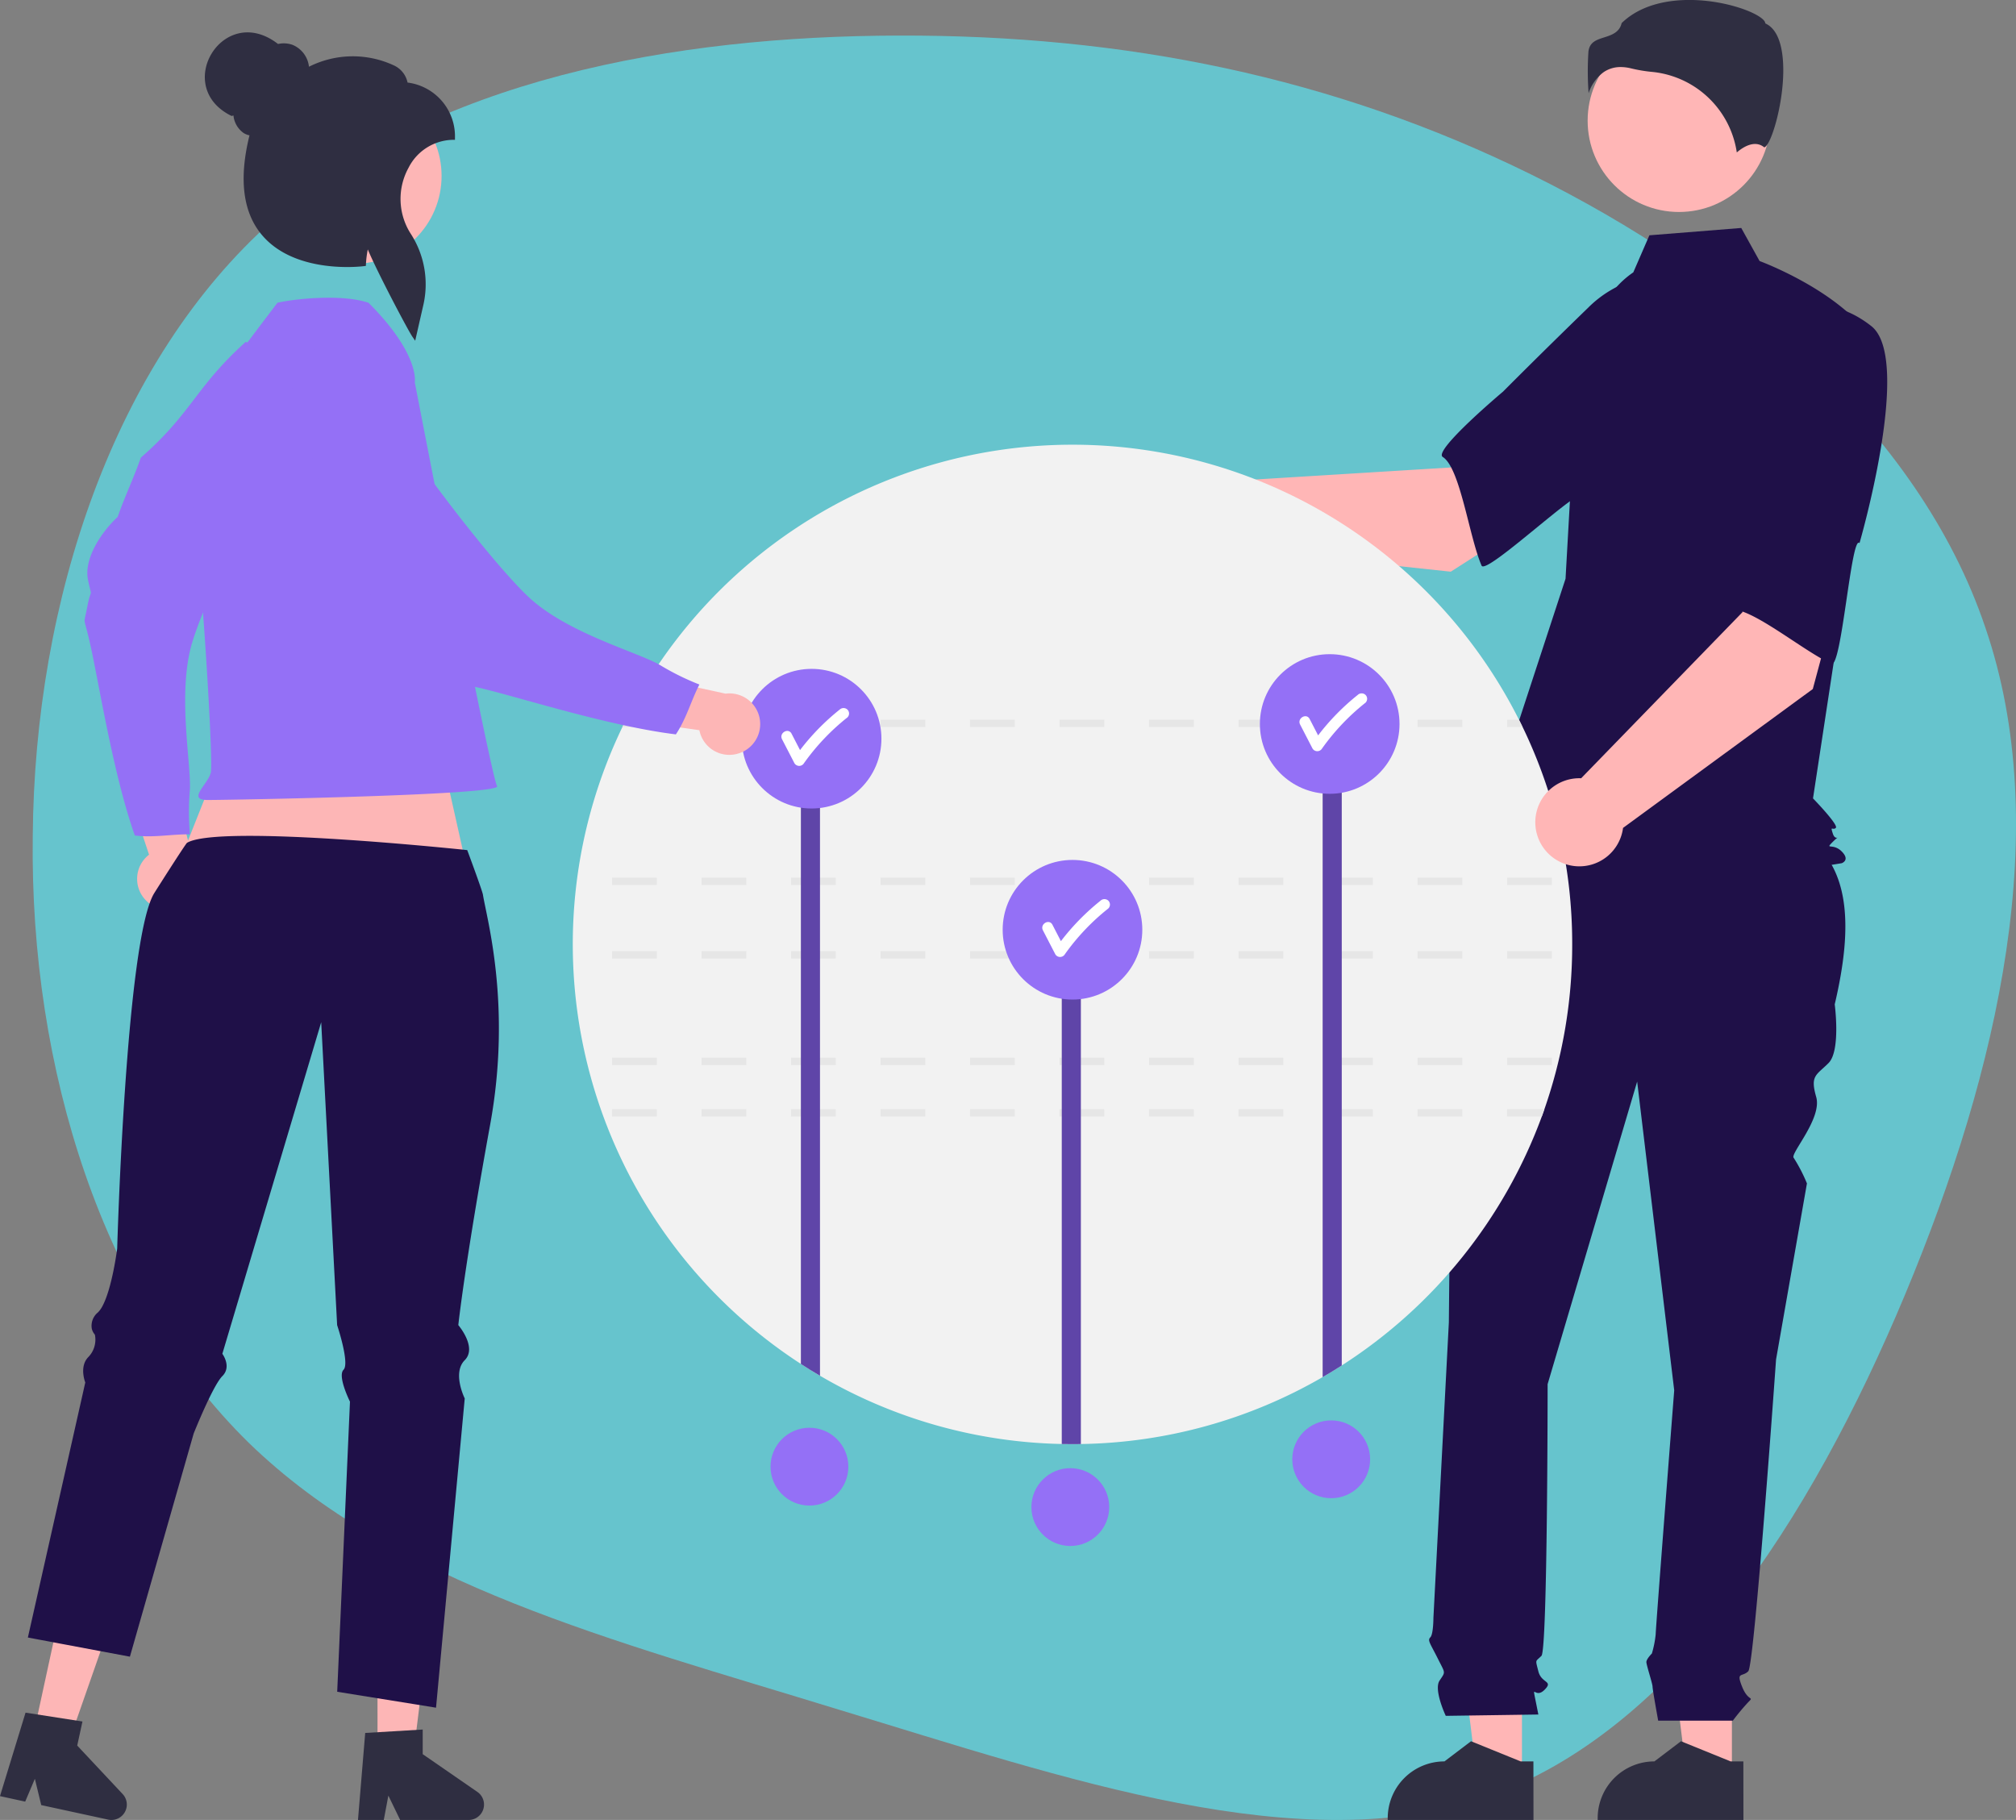 <svg xmlns="http://www.w3.org/2000/svg" width="219.918" height="198.538" viewBox="0 0 219.918 198.538">
  <rect x="0" y="0" width="219.918" height="198.538" fill="#808080" stroke="none"/>
  <g id="Group_21077" data-name="Group 21077" transform="translate(-837.009 -1910.144)">
    <g id="Group_20913" data-name="Group 20913" transform="translate(-122.99 -508.144)">
      <path id="_621dcb9c18191516b16d18df_roadmap_blob" data-name="621dcb9c18191516b16d18df_roadmap_blob" d="M163.714,15.468C185.371,26.15,205.931,43.206,213.22,64.9c7.417,21.678,1.562,47.993-8.769,72.735s-25.295,47.668-45.574,54.795c-20.294,7-46.06-2.043-70.737-9.517-24.691-7.6-48.421-13.622-64.377-29.119C7.935,138.28-.135,113.161.208,87.6c.2-25.671,8.813-51.779,26.2-67.169C43.919,5.03,70.2.343,94.675.289,119.273.22,142.056,4.785,163.714,15.468Z" transform="translate(963.364 2421.879)" fill="#66c4cd"/>
      <path id="Path_21425" data-name="Path 21425" d="M403.427,421.441a3.331,3.331,0,0,1,.218-5.1l-3.73-11.235,5.941,1.6,2.631,10.425a3.349,3.349,0,0,1-5.06,4.318Z" transform="translate(572.613 2095.184)" fill="#fdb6b6"/>
      <path id="Path_21426" data-name="Path 21426" d="M409.269,292.808c.986.565,6.818-.835,7.957-.437-.629,3.836,2.786,2.4-.922,7.435s-11.178,20.145-12.875,25.79-.017,13.6-.271,16.278a27.763,27.763,0,0,0,.023,4.657c-2-.025-3.979.39-6.014.125-2.17-6.141-3.629-14.882-4.62-19.713s-1.027-2.788-.573-5.2.564-.66.087-2.971,1.453-5.214,3.237-6.87c.769-2.212,1.763-4.275,2.525-6.464C403.4,300.569,403.77,297.757,409.269,292.808Z" transform="translate(577.539 2162.773)" fill="#9470f6"/>
      <path id="Path_21427" data-name="Path 21427" d="M561.465,454.976h-4.93l-2.345-19.015h7.276Z" transform="translate(587.461 2157.07)" fill="#ffb6b6"/>
      <path id="Path_21428" data-name="Path 21428" d="M819.38,683.007h-15.9v-.2a6.187,6.187,0,0,1,6.187-6.187h0l2.9-2.2,5.417,2.2h1.388Z" transform="translate(330.804 1933.818)" fill="#2f2e41"/>
      <path id="Path_21429" data-name="Path 21429" d="M504.325,454.976H499.4l-2.345-19.015h7.276Z" transform="translate(621.698 2157.07)" fill="#ffb6b6"/>
      <path id="Path_21430" data-name="Path 21430" d="M762.24,683.007h-15.9v-.2a6.187,6.187,0,0,1,6.187-6.187h0l2.9-2.2,5.418,2.2h1.388Z" transform="translate(365.041 1933.818)" fill="#2f2e41"/>
      <path id="Path_21431" data-name="Path 21431" d="M765.584,424.569l32.066.8c6.09,3.308,6.182,10.467,4.187,18.967,0,0,.674,5.052-.674,6.4s-2.021,1.347-1.347,3.7-2.885,6.208-2.453,6.641a17.424,17.424,0,0,1,1.443,2.79l-3.368,19.2s-2.358,33.344-3.031,34.018-1.347,0-.674,1.684,1.347,1.01.674,1.684a24.809,24.809,0,0,0-1.684,2.021h-8.143s-.614-3.368-.614-3.7-.674-2.358-.674-2.695.6-.932.6-.932a11.081,11.081,0,0,0,.415-2.1c0-.674,2.021-26.608,2.021-26.608l-4.042-33.681-9.768,33.008s0,28.966-.674,29.639-.674.337-.337,1.684,1.684,1.01.674,2.021-1.347-.674-1.01,1.01l.337,1.684-10.1.145s-1.347-2.839-.674-3.849.633-.735-.189-2.388-1.159-1.99-.822-2.327.337-2.128.337-2.128l1.684-32.226s.337-34.018.337-35.028a3.359,3.359,0,0,0-.28-1.515v-1.372l1.29-4.86Z" transform="translate(358.305 2083.519)" fill="#1f1048"/>
      <circle id="Ellipse_127" data-name="Ellipse 127" cx="9.963" cy="9.963" r="9.963" transform="translate(1133.189 2421.487)" fill="#ffb6b6"/>
      <path id="Path_21432" data-name="Path 21432" d="M787.707,267.412a10.285,10.285,0,0,0-4.167,6.006,56.923,56.923,0,0,0-2.446,13.6l-.779,13.819-9.642,29.424c8.356,7.07,39.766,1.607,39.766,1.607s.964-.321,0-1.286-1.9-.11-.939-1.074.3.11-.022-.854,0-.321.321-.643-2.488-3.214-2.488-3.214l2.571-16.889,3.214-34.067c-3.857-4.821-11.613-7.663-11.613-7.663l-2-3.607-10.021.8Z" transform="translate(350.463 2180.586)" fill="#1f1048"/>
      <path id="Path_21433" data-name="Path 21433" d="M804.387,207.842a4.709,4.709,0,0,1,1.142.15,16.257,16.257,0,0,0,2.236.375,10.362,10.362,0,0,1,9.278,8.789c.579-.5,1.9-1.433,2.976-.57h0c.017.014.026.021.064,0,.717-.34,1.99-4.527,2.029-8.214.02-1.957-.288-4.455-1.87-5.247l-.083-.042-.022-.091c-.106-.44-1.287-1.192-3.34-1.776-3.731-1.063-9.183-1.216-12.315,1.83-.237,1.027-1.118,1.309-1.9,1.558-.862.276-1.607.514-1.725,1.572a32.423,32.423,0,0,0,.021,4.521,4.617,4.617,0,0,1,1.64-2.3A3.251,3.251,0,0,1,804.387,207.842Z" transform="translate(332.417 2217.761)" fill="#2f2e41"/>
      <path id="Path_21434" data-name="Path 21434" d="M713.536,324.251l16.275-10.423-8.2-10.9-8.094,9.956L688.3,314.435a4.806,4.806,0,1,0-.269,7.083Z" transform="translate(404.723 2156.402)" fill="#ffb6b6"/>
      <path id="Path_21435" data-name="Path 21435" d="M793.409,282.713c.945,5.716-16.893,16.632-16.893,16.632,0-1.342-10.647,8.787-11.127,7.675-1.366-3.163-2.326-10.653-4.234-11.852-1.091-.686,6.573-7.127,6.573-7.127S771.74,284,777,278.9a12.283,12.283,0,0,1,11.376-3.325S792.465,277,793.409,282.713Z" transform="translate(356.23 2172.97)" fill="#1f1048"/>
      <path id="Path_21436" data-name="Path 21436" d="M633.556,376.081a54.417,54.417,0,0,1-3.03,17.969c-.092.269-.188.533-.285.8a54.7,54.7,0,0,1-21.825,27.16c-.685.441-1.379.862-2.084,1.271a54.2,54.2,0,0,1-26.374,7.3c-.3,0-.609.008-.914.008-.393,0-.782,0-1.17-.012a54.256,54.256,0,0,1-26.374-7.447q-1.058-.619-2.084-1.287a54.563,54.563,0,0,1-19.468-69.483c.128-.269.26-.533.4-.8a54.533,54.533,0,0,1,97.4,0c.136.269.269.533.4.8A54.278,54.278,0,0,1,633.556,376.081Z" transform="translate(497.949 2145.234)" fill="#f2f2f2" style="isolation: isolate"/>
      <path id="Path_21437" data-name="Path 21437" d="M623.1,502.4v.8h4.882v-.8Zm-9.764,0v.8h4.882v-.8Zm-9.764,0v.8h4.882v-.8Zm-9.764,0v.8h4.882v-.8Zm-9.764,0v.8h4.882v-.8Zm-9.764,0v.8h4.882v-.8Zm-9.764,0v.8H569.4v-.8Zm-9.76,0v.8h4.878v-.8Zm-9.764,0v.8h4.882v-.8Zm-9.764,0v.8h4.882v-.8Zm101.709,0h-4.072v.8h3.788Z" transform="translate(491.535 2036.886)" fill="#e6e6e6"/>
      <path id="Path_21438" data-name="Path 21438" d="M632.868,488.4v.8h4.882v-.8Zm-9.764,0v.8h4.882v-.8Zm-9.764,0v.8h4.882v-.8Zm-9.764,0v.8h4.882v-.8Zm-9.764,0v.8h4.882v-.8Zm-9.764,0v.8h4.882v-.8Zm-9.764,0v.8h4.882v-.8Zm-9.764,0v.8H569.4v-.8Zm-9.76,0v.8h4.878v-.8Zm-9.764,0v.8h4.882v-.8Zm-9.764,0v.8h4.882v-.8Z" transform="translate(491.535 2045.274)" fill="#e6e6e6"/>
      <path id="Path_21439" data-name="Path 21439" d="M632.868,459.4v.8h4.882v-.8Zm-9.764,0v.8h4.882v-.8Zm-9.764,0v.8h4.882v-.8Zm-9.764,0v.8h4.882v-.8Zm-9.764,0v.8h4.882v-.8Zm-9.764,0v.8h4.882v-.8Zm-9.764,0v.8h4.882v-.8Zm-9.764,0v.8H569.4v-.8Zm-9.76,0v.8h4.878v-.8Zm-9.764,0v.8h4.882v-.8Zm-9.764,0v.8h4.882v-.8Z" transform="translate(491.535 2062.65)" fill="#e6e6e6"/>
      <path id="Path_21440" data-name="Path 21440" d="M632.868,439.4v.8h4.882v-.8Zm-9.764,0v.8h4.882v-.8Zm-9.764,0v.8h4.882v-.8Zm-9.764,0v.8h4.882v-.8Zm-9.764,0v.8h4.882v-.8Zm-9.764,0v.8h4.882v-.8Zm-9.764,0v.8h4.882v-.8Zm-9.764,0v.8H569.4v-.8Zm-9.76,0v.8h4.878v-.8Zm-9.764,0v.8h4.882v-.8Zm-9.764,0v.8h4.882v-.8Z" transform="translate(491.535 2074.634)" fill="#e6e6e6"/>
      <path id="Path_21441" data-name="Path 21441" d="M635.848,396.4h-1.291v.8h1.687C636.117,396.932,635.985,396.668,635.848,396.4Zm-11.055,0v.8h4.882v-.8Zm-9.764,0v.8h4.882v-.8Zm-9.764,0v.8h4.882v-.8Zm-9.764,0v.8h4.882v-.8Zm-9.764,0v.8h4.882v-.8Zm-9.764,0v.8h4.882v-.8Zm-9.764,0v.8h4.882v-.8Zm-9.76,0v.8h4.878v-.8Zm-9.764,0v.8h4.882v-.8Zm-8.237,0c-.136.269-.269.533-.4.8H541.8v-.8Z" transform="translate(489.845 2100.398)" fill="#e6e6e6"/>
      <path id="Path_21442" data-name="Path 21442" d="M730.706,403.139v67.747c-.685.441-1.379.862-2.084,1.271V403.139Z" transform="translate(375.66 2096.36)" fill="#5f45a8"/>
      <path id="Path_21443" data-name="Path 21443" d="M659.706,459.139v53.875c-.3,0-.609.008-.914.008-.393,0-.782,0-1.17-.012V459.139Z" transform="translate(418.201 2062.806)" fill="#5f45a8"/>
      <path id="Path_21444" data-name="Path 21444" d="M588.706,403.139v68.87q-1.058-.619-2.084-1.287V403.139Z" transform="translate(460.743 2096.36)" fill="#5f45a8"/>
      <circle id="Ellipse_128" data-name="Ellipse 128" cx="7.616" cy="7.616" r="7.616" transform="translate(1097.435 2489.651)" fill="#9470f6"/>
      <path id="Path_21446" data-name="Path 21446" d="M729.522,389.4a.616.616,0,0,0-.85,0,25.225,25.225,0,0,0-4.322,4.414l-.924-1.787c-.355-.688-1.393-.08-1.038.607l1.351,2.614a.608.608,0,0,0,1.038,0,24.346,24.346,0,0,1,4.744-5A.6.6,0,0,0,729.522,389.4Z" transform="translate(379.438 2104.696)" fill="#fff"/>
      <circle id="Ellipse_129" data-name="Ellipse 129" cx="7.616" cy="7.616" r="7.616" transform="translate(1069.377 2512.097)" fill="#9470f6"/>
      <path id="Path_21447" data-name="Path 21447" d="M659.522,445.4a.616.616,0,0,0-.85,0,25.232,25.232,0,0,0-4.322,4.414l-.924-1.787c-.355-.688-1.393-.08-1.038.607l1.351,2.614a.608.608,0,0,0,1.038,0,24.351,24.351,0,0,1,4.744-5,.6.6,0,0,0,0-.85Z" transform="translate(421.381 2071.143)" fill="#fff"/>
      <circle id="Ellipse_130" data-name="Ellipse 130" cx="7.616" cy="7.616" r="7.616" transform="translate(1040.919 2491.254)" fill="#9470f6"/>
      <path id="Path_21448" data-name="Path 21448" d="M588.522,393.4a.616.616,0,0,0-.85,0,25.223,25.223,0,0,0-4.322,4.414l-.924-1.787c-.355-.688-1.393-.08-1.038.607l1.351,2.614a.608.608,0,0,0,1.038,0,24.354,24.354,0,0,1,4.745-5A.6.6,0,0,0,588.522,393.4Z" transform="translate(463.922 2102.299)" fill="#fff"/>
      <path id="Path_21449" data-name="Path 21449" d="M816.77,356.366l5.014-18.665-13.4-2.536.72,12.811L791.5,366.1a4.806,4.806,0,1,0,4.571,5.417Z" transform="translate(340.98 2137.088)" fill="#ffb6b6"/>
      <path id="Path_21450" data-name="Path 21450" d="M854.018,285.855c4.548,3.59-1.289,23.672-1.289,23.672-.9-.992-1.954,13.666-3.058,13.167-3.139-1.418-8.893-6.31-11.112-5.911-1.269.228.06-9.7.06-9.7s.245-5.69.7-13a12.282,12.282,0,0,1,6.171-10.119S849.47,282.265,854.018,285.855Z" transform="translate(310.117 2168.008)" fill="#1f1048"/>
      <path id="Path_21451" data-name="Path 21451" d="M173.85,190.675l5.512,24.6-35.32-2.2,9.6-24.157Z" transform="translate(833.213 2305.093)" fill="#fdb6b6"/>
      <path id="Path_21452" data-name="Path 21452" d="M203.735,453.652H207.7l1.887-15.3h-5.856Z" transform="translate(797.446 2155.639)" fill="#fdb6b6"/>
      <path id="Path_21453" data-name="Path 21453" d="M466.867,671.613l6.272-.374v2.687l5.963,4.118a1.678,1.678,0,0,1-.954,3.06H470.68l-1.287-2.658-.5,2.658h-2.815Z" transform="translate(532.971 1935.721)" fill="#2f2e41"/>
      <path id="Path_21454" data-name="Path 21454" d="M110.182,449.248l3.878.841,5.089-14.555-5.723-1.241Z" transform="translate(853.5 2158.07)" fill="#fdb6b6"/>
      <path id="Path_21455" data-name="Path 21455" d="M371.444,666.648l6.209.964-.57,2.626,4.954,5.289a1.678,1.678,0,0,1-1.581,2.788l-7.3-1.583-.694-2.87-1.055,2.491-2.751-.6Z" transform="translate(591.341 1938.472)" fill="#2f2e41"/>
      <path id="Path_21456" data-name="Path 21456" d="M426.688,459.488c-2.784,15.3-3.481,21.91-3.481,21.91s2.088,2.434.7,3.827,0,4.173,0,4.173l-3.131,33.736-2.52-.408-6.071-.976-2.189-.354,1.392-31.648s-1.392-2.784-.7-3.481-.7-4.869-.7-4.869l-1.738-33.04-10.784,36.17s1.046,1.392,0,2.434-3.127,6.261-3.127,6.261l-6.413,22.439-.544,1.906-3.344-.626-3.64-.684-.669-.124-1.19-.226-.766-.144-.261-.047-1.26-.237.381-1.692.2-.891,5.425-24.1.124-.556.132-.587s-.7-1.738.346-2.784a2.717,2.717,0,0,0,.7-2.434.961.961,0,0,1-.093-.117,1.444,1.444,0,0,1-.249-.568,1.883,1.883,0,0,1,.692-1.75,2.967,2.967,0,0,0,.494-.708c1.058-2,1.591-6.246,1.591-6.246s.941-33.6,4.021-38.737c.163-.268,3.433-5.42,3.6-5.525,3.477-2.084,30.563.795,30.563.795s1.641,4.407,1.714,4.866C426.3,437.03,429.048,446.507,426.688,459.488Z" transform="translate(586.788 2081.444)" fill="#1f1048"/>
      <path id="Path_21457" data-name="Path 21457" d="M444.737,290.782s.586-3.042-5.046-8.674c-2.982-.994-8.147-.415-9.938,0-8.282,10.932-6.8,9-8.955,15.112a8.6,8.6,0,0,0-.59,4.348c.994,4.969,2.607,30.478,2.276,31.8s-2.65,2.982-.331,2.982,32.224-.523,31.562-1.517S444.737,290.782,444.737,290.782Z" transform="translate(560.509 2169.208)" fill="#9470f6"/>
      <path id="Path_21458" data-name="Path 21458" d="M545.945,392.348a3.331,3.331,0,0,1-4.472-2.468l-11.721-1.665,4.075-4.608,10.505,2.288a3.349,3.349,0,0,1,1.612,6.454Z" transform="translate(494.818 2108.063)" fill="#fdb6b6"/>
      <path id="Path_21459" data-name="Path 21459" d="M446.438,297.038a17.162,17.162,0,0,0,2.882-1.77c3.155,2.272,3.387-1.427,6.246,4.137s13.057,18.981,17.356,23.015,12.171,6.074,14.453,7.494a27.775,27.775,0,0,0,4.18,2.054c-.915,1.783-1.423,3.736-2.567,5.44-6.465-.792-14.941-3.379-19.707-4.644s-2.954-.322-4.914-1.8-.34-.8-2.621-1.4-4.021-3.624-4.709-5.958c-1.638-1.674-3.042-3.483-4.663-5.139C450.5,311.3,448.419,304.166,446.438,297.038Z" transform="translate(544.738 2160.994)" fill="#9470f6"/>
      <circle id="Ellipse_131" data-name="Ellipse 131" cx="9.593" cy="9.593" r="9.593" transform="translate(988.984 2427.89)" fill="#fdb6b6"/>
      <path id="Path_21460" data-name="Path 21460" d="M447.048,242.542c-.455-.649-3.854-7.088-4.865-9.523a11.137,11.137,0,0,0-.2,1.6l-.01.2-.2.026c-.3.038-7.354.894-11.026-3.269-2.175-2.466-2.669-6.165-1.468-11a1.915,1.915,0,0,1-.618-.238,2.655,2.655,0,0,1-1.132-1.928l-.2.054c-6.532-3.179-.9-12.477,5.062-7.854a2.882,2.882,0,0,1,1.575.091,2.923,2.923,0,0,1,1.8,2.391,10.623,10.623,0,0,1,9.273-.141,2.64,2.64,0,0,1,1.481,1.867,5.913,5.913,0,0,1,5.173,6.007v.24h-.24a5.529,5.529,0,0,0-4.817,3.035,7.046,7.046,0,0,0,.217,7.189,10.137,10.137,0,0,1,1.4,7.751l-.9,3.944Z" transform="translate(557.937 2212.476)" fill="#2f2e41"/>
      <circle id="Ellipse_132" data-name="Ellipse 132" cx="4.245" cy="4.245" r="4.245" transform="translate(1044.053 2574.039)" fill="#9470f6"/>
      <circle id="Ellipse_133" data-name="Ellipse 133" cx="4.245" cy="4.245" r="4.245" transform="translate(1072.511 2578.448)" fill="#9470f6"/>
      <circle id="Ellipse_134" data-name="Ellipse 134" cx="4.245" cy="4.245" r="4.245" transform="translate(1100.97 2573.237)" fill="#9470f6"/>
    </g>
  </g>
</svg>
